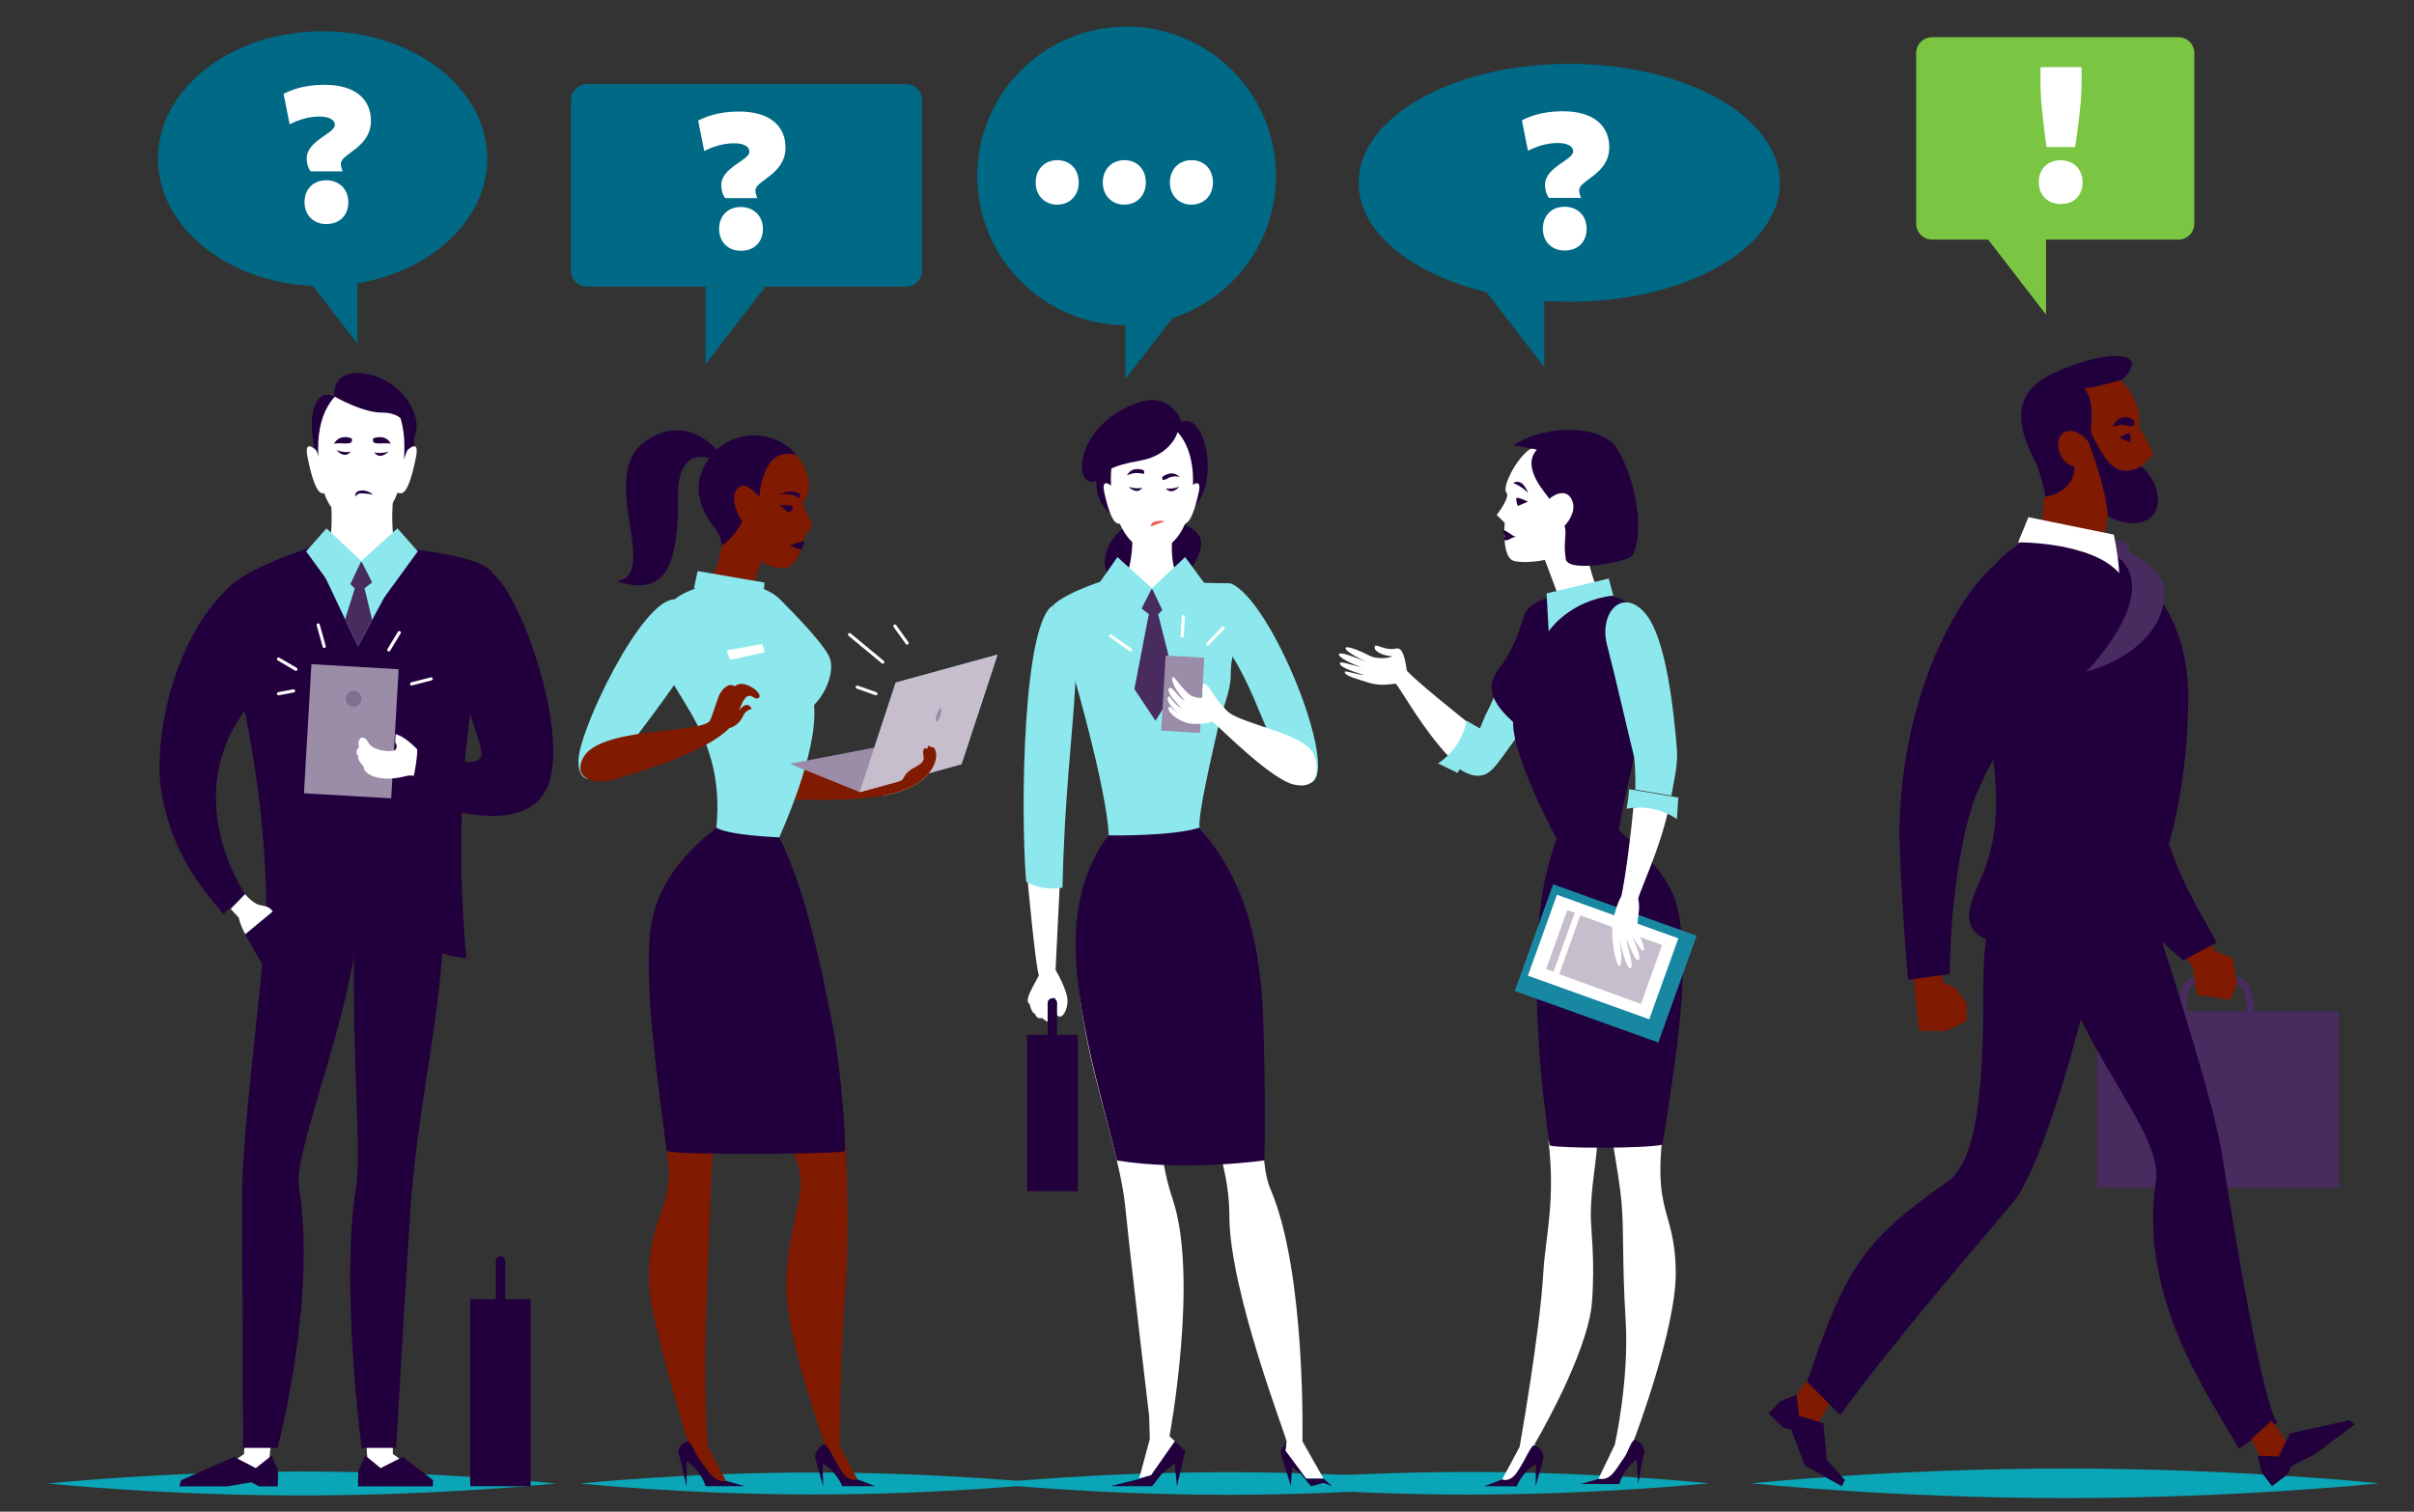 <?xml version="1.0" encoding="UTF-8" standalone="no"?>
<svg
   xmlns:dc="http://purl.org/dc/elements/1.1/"
   xmlns:cc="http://creativecommons.org/ns#"
   xmlns:rdf="http://www.w3.org/1999/02/22-rdf-syntax-ns#"
   xmlns:svg="http://www.w3.org/2000/svg"
   xmlns="http://www.w3.org/2000/svg"
   viewBox="558 477 2582 1617"
   height="1617"
   width="2582"
   xml:space="preserve"
   id="svg2"
   version="1.1"><rect x="558" y="477" width="2582" height="1617" fill="#333333" stroke="none"/><defs
     id="defs6"><linearGradient
       id="linearGradient20"
       spreadMethod="pad"
       gradientTransform="matrix(1360.01,9680,-9680,1360.01,13031.4,3105.6)"
       gradientUnits="userSpaceOnUse"
       y2="0"
       x2="1"
       y1="0"
       x1="0"><stop
         id="stop16"
         offset="0"
         style="stop-opacity:1;stop-color:#00ccd5" /><stop
         id="stop18"
         offset="1"
         style="stop-opacity:1;stop-color:#00a1b3" /></linearGradient></defs><g
     transform="matrix(1.333,0,0,-1.333,0,2666.667)"
     id="g10"><g
       transform="scale(0.1)"
       id="g12"><g
         transform="scale(1.428)"
         id="g24"><path
           id="path26"
           style="fill:#0aa5b6;fill-opacity:1;fill-rule:nonzero;stroke:none"
           d="m 16300,3167.76 c 0,0 -789.3,-83.01 -1762.8,-83.01 -973.6,0 -1762.8,83.01 -1762.8,83.01 0,0 789.2,83.01 1762.8,83.01 973.5,0 1762.8,-83.01 1762.8,-83.01" /></g><g
         transform="scale(1.367)"
         id="g28"><path
           id="path30"
           style="fill:#482b5f;fill-opacity:1;fill-rule:nonzero;stroke:none"
           d="m 16269.7,6039.46 c -0.6,0 -1.1,0.07 -1.7,0.07 -12.1,0.95 -21.1,11.56 -20.1,23.62 0,0.95 7.3,98.51 -21.9,148.9 -15.7,27.21 -41.1,28.45 -135.7,28.89 l -25.5,0.15 c -98.6,0.65 -133.5,-0.52 -149,-27.21 -23.3,-40.37 -15.2,-119.28 -10.1,-146.27 2.2,-11.84 -5.6,-23.32 -17.5,-25.59 -11.9,-2.27 -23.3,5.56 -25.6,17.48 -0.9,4.6 -21,113.5 15.3,176.39 29,50.1 85.2,49.73 187.2,49.08 l 25.4,-0.15 c 96.2,-0.44 144.6,-0.73 173.4,-50.83 36.1,-62.16 28.1,-169.74 27.7,-174.35 -1,-11.48 -10.5,-20.18 -21.9,-20.18" /></g><g
         transform="scale(1.408)"
         id="g32"><path
           id="path34"
           style="fill:#482b5f;fill-opacity:1;fill-rule:nonzero;stroke:none"
           d="M 16300,4898.71 H 14924.3 V 5902.44 H 16300 V 4898.71" /></g><g
         transform="scale(1.161)"
         id="g36"><path
           id="path38"
           style="fill:#801a00;fill-opacity:1;fill-rule:nonzero;stroke:none"
           d="m 15985.1,4463.26 179.6,233.52 135.3,-166.36 -150.1,-253.75 c -111.6,7.67 -138.7,131.4 -164.8,186.59" /></g><g
         transform="scale(1.165)"
         id="g40"><path
           id="path42"
           style="fill:#22003e;fill-opacity:1;fill-rule:nonzero;stroke:none"
           d="m 15967.7,4494.21 -113.8,-47.8 -78.7,-81.54 96.4,-96.47 58.8,-15.37 92.5,-246.5 255,-143.85 22.1,43.17 -123.9,138.1 -24.2,252.51 -169,51.84 -15.2,145.91" /></g><g
         transform="scale(1.358)"
         id="g44"><path
           id="path46"
           style="fill:#801a00;fill-opacity:1;fill-rule:nonzero;stroke:none"
           d="m 16087,6603.3 86.2,-128.28 101.4,-40.35 25.4,-157.29 -39.3,-88.44 -198.8,28.49 -23.4,167.9 -92,115.54 140.5,102.43" /></g><g
         transform="scale(1.305)"
         id="g48"><path
           id="path50"
           style="fill:#482b5f;fill-opacity:1;fill-rule:nonzero;stroke:none"
           d="m 16192.7,9280.25 107.3,-45.57 -19.2,-139.08 -106.1,101.27 18,83.38" /></g><g
         transform="scale(1.348)"
         id="g52"><path
           id="path54"
           style="fill:#22003e;fill-opacity:1;fill-rule:nonzero;stroke:none"
           d="m 15415.4,7325.98 c 189.7,-459.79 685.6,-856.47 685.6,-856.47 l 199,105.01 c -138.5,277.51 -419.8,588.31 -419.8,1610.21 0,693.68 -325.9,816.98 -464.8,737.03 -455.5,-262.18 -132.4,-1274.77 0,-1595.78" /></g><g
         transform="scale(1.378)"
         id="g56"><path
           id="path58"
           style="fill:#22003e;fill-opacity:1;fill-rule:nonzero;stroke:none"
           d="m 15399.3,7129.98 c 313.9,-933.35 534.5,-1662.3 575.8,-1923.66 253.1,-1601.35 324.9,-1567.76 324.9,-1567.76 l -225.6,-154.69 c -159.8,290.96 -587,860.49 -483,1556.79 50.4,337.84 -608.2,891.34 -671.7,1735.73 l 479.6,353.59" /></g><g
         transform="scale(1.334)"
         id="g60"><path
           id="path62"
           style="fill:#22003e;fill-opacity:1;fill-rule:nonzero;stroke:none"
           d="m 15418.9,9092.04 c -53.9,0.26 -141.2,-40.16 -235.4,-125.92 -257.9,-234.79 -101.7,-817.28 -52.2,-1259.21 60.1,-535.72 -102.7,-664.87 -143.8,-856.31 -29.3,-136.65 60.5,-219.11 303.1,-216.18 182,2.1 452.2,30.88 631.6,123.68 174.7,90.32 377.8,660.76 377.8,1376.02 0,558.02 -389.1,953.98 -881.1,957.92" /></g><g
         transform="scale(1.317)"
         id="g64"><path
           id="path66"
           style="fill:#801a00;fill-opacity:1;fill-rule:nonzero;stroke:none"
           d="m 15777.4,9612.23 c -89.6,14.35 -92.7,157.71 -50.7,204.97 41.8,47.27 74.8,120.06 126.9,34.7 -2.9,91.27 -31.7,228.2 -33.4,284 42,-5.7 242.4,9.1 281.3,17.3 48.4,-45.6 115.6,-144.4 110.1,-244.6 -2.9,-53.06 -3.4,-27.12 49.5,-123.43 22,-39.96 38.9,-78.55 38.9,-78.55 l -79.6,-76.97 c 0,0 58.8,-208.39 20.6,-251.56 -38.3,-43.31 -166.3,-70.58 -224.7,-53.18 1.6,-55.69 -46.9,-245.64 -46.9,-245.64 0,0 -249.4,59.23 -356.4,158.76 0.9,54.8 21.2,133.13 17.3,203.57 101.6,15.92 150.1,70.43 147.1,170.63" /></g><g
         transform="scale(1.311)"
         id="g68"><path
           id="path70"
           style="fill:#22003e;fill-opacity:1;fill-rule:nonzero;stroke:none"
           d="m 15757.6,10243.4 c 230.8,107.5 389.3,118.2 445.4,99.5 97,-32.3 -20,-135.7 -20,-135.7 0.5,-0.4 1.2,-1.1 1.5,-1.6 -39.1,-8.3 -193.5,-57.2 -235.8,-51.3 73.9,-82.8 35.6,-255.44 38.4,-347.23 -52.2,85.91 -137.3,108.23 -179.4,60.72 -42.1,-47.5 -8.2,-179.27 81.8,-193.63 3.2,-100.83 -76.5,-167.9 -178.7,-183.91 -2.5,43.78 -39.2,170.84 -60.1,210.42 -135.1,256.56 -123.7,435.13 106.9,542.73" /></g><g
         transform="scale(1.3)"
         id="g72"><path
           id="path74"
           style="fill:#ffffff;fill-opacity:1;fill-rule:nonzero;stroke:none"
           d="m 15739.8,9443.49 -63.3,-155.32 c 0,0 452.9,4.2 623.5,-189.72 -2.8,95.52 -33,237.28 -33,237.28 l -527.2,107.76" /></g><g
         transform="scale(1.308)"
         id="g76"><path
           id="path78"
           style="fill:#22003e;fill-opacity:1;fill-rule:nonzero;stroke:none"
           d="m 16292.7,9974.43 c -6.5,19.07 -59.4,35.27 -91.9,14.56 -32.7,-21.09 -37.9,-47.2 -37.9,-47.2 82.9,17.43 40.5,12.46 99,3.4 32.1,-4.96 38.1,7.55 30.8,29.24" /></g><g
         transform="scale(1.306)"
         id="g80"><path
           id="path82"
           style="fill:#22003e;fill-opacity:1;fill-rule:nonzero;stroke:none"
           d="m 16226.1,9886.88 c 0,0 44.2,28.73 64.1,30.1 9.8,-34.06 1.1,-39.72 1.7,-56.34 -31,14.91 -65.8,26.24 -65.8,26.24" /></g><g
         transform="scale(1.323)"
         id="g84"><path
           id="path86"
           style="fill:#482b5f;fill-opacity:1;fill-rule:nonzero;stroke:none"
           d="m 16070.4,9067.59 c 0,0 229.6,-103.97 223,-249.49 -16.3,-365.64 -476,-475.94 -476,-475.94 0,0 431.7,436.87 218.1,671.89 6.8,14.27 34.9,53.54 34.9,53.54" /></g><g
         transform="scale(1.32)"
         id="g88"><path
           id="path90"
           style="fill:#22003e;fill-opacity:1;fill-rule:nonzero;stroke:none"
           d="m 15859.7,9863.74 c 0,0 91.7,-221.23 170.9,-264.12 79.3,-42.96 157.7,10.97 157.7,10.97 0,0 111.7,-93.08 98.4,-226.78 -13.2,-134.12 -175.1,-148.49 -302.1,-77.36 -10.6,171.03 -110.9,431.02 -110.9,431.02 l -14,126.27" /></g><g
         transform="scale(1.291)"
         id="g92"><path
           id="path94"
           style="fill:#22003e;fill-opacity:1;fill-rule:nonzero;stroke:none"
           d="m 16300,7171.29 c 0,0 -7.4,-293.07 -21.1,-354.27 -64.9,-289.27 -269.5,-1149.26 -489.3,-1518.25 -43.1,-72.36 -667.6,-768.11 -1110,-1369.97 l -205.5,206.45 c 238.2,696.38 336.5,870.06 874,1244.01 202.8,141.23 221.2,688.78 221.2,1229.52 0,321.65 70.9,579.47 70.9,579.47 l 659.8,-16.96" /></g><g
         transform="scale(1.383)"
         id="g96"><path
           id="path98"
           style="fill:#801a00;fill-opacity:1;fill-rule:nonzero;stroke:none"
           d="m 16164.7,3372.31 -76.1,155.62 117.8,106.23 93.6,-128.86 c -20.1,-91.48 -86.6,-117.81 -135.3,-132.99" /></g><g
         transform="scale(1.416)"
         id="g100"><path
           id="path102"
           style="fill:#22003e;fill-opacity:1;fill-rule:nonzero;stroke:none"
           d="m 15748.4,3351.31 25.4,-98.47 57.2,-73.75 89.9,67.04 19.6,45.98 132.9,67.54 226.6,168.76 -32.6,23.16 -335.8,-73.96 -62.6,-131.53 -120.6,5.23" /></g><g
         transform="scale(1.225)"
         id="g104"><path
           id="path106"
           style="fill:#801a00;fill-opacity:1;fill-rule:nonzero;stroke:none"
           d="m 15935.9,7147.76 51.7,-491.05 h 172.3 l 140.1,63.37 -2.3,122.01 -77.3,100.37 -75.6,30.87 -17.3,151.08 -191.6,23.35" /></g><g
         transform="scale(1.286)"
         id="g108"><path
           id="path110"
           style="fill:#22003e;fill-opacity:1;fill-rule:nonzero;stroke:none"
           d="m 15802.9,9309.73 c -215.9,-66.39 -669.1,-730.11 -695.5,-1670.84 -7.6,-273.42 53.3,-979.05 53.3,-979.05 l 260.6,34.99 c 0,419.85 72.8,897.4 166,1121.44 177.8,427.61 468.6,738.36 563,886.56 149.7,235.19 3.1,714.75 -347.4,606.9" /></g><g
         transform="scale(1.337)"
         id="g112"><path
           id="path114"
           style="fill:#7ac643;fill-opacity:1;fill-rule:nonzero;stroke:none"
           d="m 16300,10943.1 c 0,-52.2 -42.7,-94.9 -94.9,-94.9 h -1479.3 c -52.2,0 -94.9,42.7 -94.9,94.9 V 11968 c 0,52.2 42.7,94.9 94.9,94.9 h 1479.3 c 52.2,0 94.9,-42.7 94.9,-94.9 v -1024.9" /></g><g
         transform="scale(1.264)"
         id="g116"><path
           id="path118"
           style="fill:#7ac643;fill-opacity:1;fill-rule:nonzero;stroke:none"
           d="m 15919.5,11491.8 380.5,-493.4 v 493.4 h -380.5" /></g><g
         transform="scale(1.282)"
         id="g120"><path
           id="path122"
           style="fill:#ffffff;fill-opacity:1;fill-rule:nonzero;stroke:none"
           d="m 16036.5,12283 v 109.9 h 257.4 V 12289 c 0,-128 -33.1,-352.4 -40.6,-396 h -179.2 c -4.6,42.1 -37.6,263.5 -37.6,390 z m 126.4,-472.9 c 81.3,0 137.1,-57.2 137.1,-137 0,-79.8 -49.7,-137 -137.1,-137 -78.3,0 -137,52.7 -137,137 0,84.3 58.7,137 137,137" /></g><path
         id="path124"
         style="fill:#006985;fill-opacity:1;fill-rule:nonzero;stroke:none"
         d="m 6573.17,14291.3 481.21,-623.9 v 623.9 z" /><path
         id="path126"
         style="fill:#006985;fill-opacity:1;fill-rule:nonzero;stroke:none"
         d="m 11584.9,14253.9 c 0,-69.8 -57.1,-126.9 -126.9,-126.9 H 8894.32 c -69.79,0 -126.9,57.1 -126.9,126.9 v 1370.5 c 0,69.8 57.11,126.9 126.9,126.9 H 11458 c 69.8,0 126.9,-57.1 126.9,-126.9 v -1370.5" /><path
         id="path128"
         style="fill:#006985;fill-opacity:1;fill-rule:nonzero;stroke:none"
         d="m 10328,14127 -481.28,-623.9 v 623.9 z" /><path
         id="path130"
         style="fill:#ffffff;fill-opacity:1;fill-rule:nonzero;stroke:none"
         d="m 10129.9,14765.4 c 106.2,0 177.6,-73.3 177.6,-175.6 0,-102.4 -65.6,-175.7 -177.6,-175.7 -98.4,0 -173.71,67.6 -173.71,175.7 0,108 73.31,175.6 173.71,175.6 z m -156.35,175.7 c 0,142.8 225.85,198.8 225.85,268.3 0,40.5 -44.4,67.5 -123.5,67.5 -96.54,0 -179.55,-32.8 -239.4,-61.7 l -48.24,243.2 c 46.31,25 154.42,73.3 326.24,73.3 258.6,0 374.4,-123.5 374.4,-289.5 0,-216.2 -241.2,-262.5 -241.2,-343.6 0,-25.1 5.7,-38.6 15.4,-61.8 h -258.7 c -23.13,32.8 -30.85,71.5 -30.85,104.3" /><path
         id="path132"
         style="fill:#006985;fill-opacity:1;fill-rule:nonzero;stroke:none"
         d="m 14424.3,15014.7 c 0,-661.8 -536.6,-1198.3 -1198.4,-1198.3 -661.8,0 -1198.3,536.5 -1198.3,1198.3 0,661.9 536.5,1198.4 1198.3,1198.4 661.8,0 1198.4,-536.5 1198.4,-1198.4" /><path
         id="path134"
         style="fill:#006985;fill-opacity:1;fill-rule:nonzero;stroke:none"
         d="m 13697.9,14009.1 -481.2,-623.9 v 623.9 z" /><path
         id="path136"
         style="fill:#ffffff;fill-opacity:1;fill-rule:nonzero;stroke:none"
         d="m 12496.1,14962 c 0,104.2 71.4,179.5 173.7,179.5 102.3,0 171.8,-73.3 171.8,-179.5 0,-102.3 -69.5,-177.6 -173.7,-177.6 -100.4,0 -171.8,75.3 -171.8,177.6" /><path
         id="path138"
         style="fill:#ffffff;fill-opacity:1;fill-rule:nonzero;stroke:none"
         d="m 13034.6,14962 c 0,104.2 71.4,179.5 173.7,179.5 102.3,0 171.8,-73.3 171.8,-179.5 0,-102.3 -69.5,-177.6 -173.7,-177.6 -100.4,0 -171.8,75.3 -171.8,177.6" /><path
         id="path140"
         style="fill:#ffffff;fill-opacity:1;fill-rule:nonzero;stroke:none"
         d="m 13573.1,14962 c 0,104.2 71.4,179.5 173.7,179.5 102.3,0 171.8,-73.3 171.8,-179.5 0,-102.3 -69.5,-177.6 -173.7,-177.6 -100.4,0 -171.8,75.3 -171.8,177.6" /><path
         id="path142"
         style="fill:#006985;fill-opacity:1;fill-rule:nonzero;stroke:none"
         d="m 8095.59,15153.1 c 0,-564.9 -591.4,-1022.9 -1320.96,-1022.9 -729.58,0 -1321,458 -1321,1022.9 0,565 591.42,1023 1321,1023 729.56,0 1320.96,-458 1320.96,-1023" /><path
         id="path144"
         style="fill:#ffffff;fill-opacity:1;fill-rule:nonzero;stroke:none"
         d="m 6803.44,14979.9 c 106.16,0 177.59,-73.3 177.59,-175.6 0,-102.3 -65.64,-175.7 -177.59,-175.7 -98.44,0 -173.72,67.6 -173.72,175.7 0,108.1 73.35,175.6 173.72,175.6 z m -156.35,175.7 c 0,142.8 225.84,198.8 225.84,268.3 0,40.5 -44.39,67.6 -123.54,67.6 -96.51,0 -179.51,-32.9 -239.34,-61.8 l -48.26,243.2 c 46.33,25.1 154.42,73.3 326.21,73.3 258.65,0 374.46,-123.5 374.46,-289.5 0,-216.2 -241.28,-262.5 -241.28,-343.6 0,-25.1 5.79,-38.6 15.45,-61.7 h -258.65 c -23.17,32.8 -30.89,71.4 -30.89,104.2" /><path
         id="path146"
         style="fill:#0aa5b6;fill-opacity:1;fill-rule:nonzero;stroke:none"
         d="m 12585.3,4522.1 c 0,0 -838,-88.2 -1871.7,-88.2 -1033.81,0 -1871.8,88.2 -1871.8,88.2 0,0 837.99,88.1 1871.8,88.1 1033.7,0 1871.7,-88.1 1871.7,-88.1" /><path
         id="path148"
         style="fill:#801a00;fill-opacity:1;fill-rule:nonzero;stroke:none"
         d="m 9716.27,4757.7 c 72.28,-91.7 137.36,-248.4 295.13,-214.5 l -148.8,278.7 c 0,0 -30.3,486.9 -12.05,1015.4 21.17,614.2 37.03,956.2 45.41,1198.9 7.71,217.2 113.94,832.8 119.54,862.9 -116.28,0.3 -417.3,-68.6 -561.91,-33.8 18.01,-68 48.79,-475.8 84.11,-684.3 78.86,-466.4 -171.84,-507.3 -141.49,-1086 13.75,-262.8 302.27,-1221.2 307.58,-1233.8 -23.71,-51.9 -20.88,-61.2 12.48,-103.5" /><path
         id="path150"
         style="fill:#f58d88;fill-opacity:1;fill-rule:nonzero;stroke:none"
         d="m 10368.4,11609.4 c -167.3,69.2 -280.9,-201 -273.5,-410.4 7.4,-209.6 181,-727.5 216.6,-895.4 61,-288 221.9,-379.5 313,-168.8 91.1,210.8 -1.8,1369.2 -256.1,1474.6" /><path
         id="path152"
         style="fill:#801a00;fill-opacity:1;fill-rule:nonzero;stroke:none"
         d="m 10562.3,10011.4 c 72.4,-0.7 428.2,-18 710.1,31.4 138.7,24.2 253,71.2 319.9,131.1 164.8,147.3 95.6,284.8 64.4,253.6 -6.3,18 -29.7,22.2 -29.7,-11.6 -32.7,22.2 -38.7,-18.6 -30.6,-59.2 12.7,-63.5 -70.8,-79.6 -113.4,-115.1 -42.6,-35.3 -35.6,-46.3 -58.7,-74.5 -111.8,-61.2 -822.3,184.3 -1001.3,61.1 -179.2,-123.1 70.3,-216.1 139.3,-216.8" /><path
         id="path154"
         style="fill:#9eecef;fill-opacity:1;fill-rule:nonzero;stroke:none"
         d="m 11900.9,10294.5 -816.7,-224.3 289.1,878.8 816.7,224.3 -289.1,-878.8" /><path
         id="path156"
         style="fill:#ffffff;fill-opacity:1;fill-rule:nonzero;stroke:none"
         d="m 11272.4,10042.8 c 138.7,24.2 253,71.2 319.9,131.1 164.8,147.3 95.6,284.8 64.4,253.6 -6.3,18 -29.7,22.2 -29.7,-11.6 -32.7,22.2 -38.7,-18.6 -30.6,-59.2 12.7,-63.5 -70.8,-79.6 -113.4,-115.1 -42.6,-35.3 -35.6,-46.3 -58.7,-74.5" /><path
         id="path158"
         style="fill:#801a00;fill-opacity:1;fill-rule:nonzero;stroke:none"
         d="m 10850.5,4715 c 70.7,-89.4 109,-231.7 215.4,-159.7 l -142.3,265.5 c 0,0 6,819.8 43.6,1227.8 24.9,270.2 28.6,790.9 -5,1311.2 -134.7,134.7 -352.6,134.7 -526.5,134.7 86.4,-305.8 176.2,-361.6 176.2,-585.2 0,-120.3 -139.8,-541.1 -114.1,-887.1 31.4,-424.3 305.4,-1181.8 305.4,-1181.8 0,0 -5.7,-3 -13.6,-7.9 36.4,-2.8 19.6,-65.2 60.9,-117.5" /><path
         id="path160"
         style="fill:#ffffff;fill-opacity:1;fill-rule:nonzero;stroke:none"
         d="m 11071.7,4553.6 -1.2,0.2 c 0.3,-0.1 0.6,-0.1 0.9,-0.2 0,0 0.2,0 0.3,0" /><path
         id="path162"
         style="fill:#22003e;fill-opacity:1;fill-rule:nonzero;stroke:none"
         d="m 11071.1,4553.3 c 0.1,0.1 0.2,0.2 0.3,0.3 -0.3,0.1 -0.6,0.1 -0.9,0.2 l -1.6,0.3 -3,1.2 c -4.4,-0.7 -8.6,-1.6 -12.7,-2.8 -21.5,-3.5 -65.5,-3.1 -107.7,57.5 -83.8,120.2 -120.9,247.7 -155.9,222.5 -3.7,-2.4 -8.2,-5.4 -12.8,-8.6 v 0 c -0.3,-0.1 -0.5,-0.4 -0.9,-0.5 -0.5,-0.5 -0.9,-0.7 -1.5,-1.1 0,0 0,-0.1 0.1,-0.1 -24.9,-19.1 -54.3,-61.7 -46.9,-95.6 h -0.1 l 0.3,-0.5 c 0.3,-1.7 0.6,-3.2 1.2,-4.8 l 61.4,-221 -2.7,179.3 c 102.7,-49.8 157.4,-179.3 157.4,-179.3 h 263.5 l -137.5,53" /><path
         id="path164"
         style="fill:#22003e;fill-opacity:1;fill-rule:nonzero;stroke:none"
         d="m 10967.2,7188.7 c 0,305.8 -63.3,822.6 -92.8,974.6 -149.1,766.7 -262.5,1191.3 -435.3,1543.6 -219.5,11.2 -373.1,78.5 -451.54,123.3 -88.15,-84 -485,-342.3 -570.14,-793.7 -81.64,-432.8 48.24,-1296 117.81,-1848.2 147.04,-33.3 1348.77,-23.9 1431.97,0.4" /><path
         id="path166"
         style="fill:#22003e;fill-opacity:1;fill-rule:nonzero;stroke:none"
         d="m 9938.24,12813.9 c 0,0 -233.67,302.2 -568.1,75.8 -403.77,-273.3 124.31,-1078.6 -236.59,-1126.3 441.06,-149.1 492.86,208.9 492.86,690.8 0,405.3 266.13,290.9 266.13,290.9 l 45.7,68.8" /><path
         id="path168"
         style="fill:#22003e;fill-opacity:1;fill-rule:nonzero;stroke:none"
         d="m 10160,12223.2 c -18.2,22.4 -79.7,179.2 -72.7,232.2 15.6,116.3 147.1,-4.9 192.3,-53.1 2.2,19.5 16.9,199.4 99.2,312.5 53.3,73.3 155.5,64 203.3,52.7 -7.5,7.5 -49.6,54.9 -57.5,61.6 -229.6,188.9 -597.02,117.6 -711.77,-200.2 -49.82,-137.6 -8.18,-297.4 106.62,-437.3 33.85,-41.1 51.53,-89.7 57.89,-140.6 89.76,20.3 152.76,108.6 182.66,172.2" /><path
         id="path170"
         style="fill:#801a00;fill-opacity:1;fill-rule:nonzero;stroke:none"
         d="m 10185.3,11596.6 108.1,326.3 c 0,0 89.6,-66.9 197.6,-53.3 107.7,13.6 153.3,262.5 153.3,262.5 0,0 48.2,43.2 53.3,67.6 11.2,53.9 -97.8,174.9 -61,211.6 70.6,70.6 44.5,254.6 -60.3,362.4 -50,20.4 -153.6,19.1 -206.9,-54.2 -82.3,-113 -87.6,-260.8 -89.8,-280.3 -45.2,48.2 -141.7,148.6 -192.3,42.7 -39.3,-83 35.9,-215.5 54.1,-237.8 -29.9,-63.7 -104.2,-162.7 -164.06,-193.1 -10.5,-119.7 -87.18,-318.6 -154.33,-389.8 187.89,-102.4 369.69,-74.7 362.29,-64.6" /><path
         id="path172"
         style="fill:#22003e;fill-opacity:1;fill-rule:nonzero;stroke:none"
         d="m 10611.9,12452.6 c 0,0 -56.6,61.8 -170.7,6 159.1,17.9 149.5,-60.8 170.7,-6" /><path
         id="path174"
         style="fill:#22003e;fill-opacity:1;fill-rule:nonzero;stroke:none"
         d="m 10439.9,12372.8 c 0,0 87,-0.8 101.5,-5.9 14.5,-5.2 -4.2,-43.6 -20,-50.6 -15.7,-7.1 -60.9,49.2 -81.5,56.5" /><path
         id="path176"
         style="fill:#22003e;fill-opacity:1;fill-rule:nonzero;stroke:none"
         d="m 10628.7,12046.6 c 0,0 26.2,40.8 -1.5,34.5 -31.8,-7.1 -103,-30.3 -103,-30.3 0,0 48.4,-27.9 78,-30.3 29.6,-2.6 26.5,26.1 26.5,26.1" /><path
         id="path178"
         style="fill:#8ce8ec;fill-opacity:1;fill-rule:nonzero;stroke:none"
         d="m 10717.8,10769.7 c 118.6,118.6 162.7,294.6 123.7,383.7 -21.5,49.4 -104.9,171.8 -396.7,463.7 -156.4,156.4 -504.98,156.2 -710.78,75 -194.41,-76.7 -268.36,-199 -268.36,-391.1 0,-414.4 550.44,-672.9 468.66,-1516.9 -1.43,-1.4 1.58,1.5 0,0 78.38,-44.8 285.28,-66 504.78,-77.2 -1.2,3.5 316.3,677.8 278.7,1062.8" /><path
         id="path180"
         style="fill:#9b8ca8;fill-opacity:1;fill-rule:nonzero;stroke:none"
         d="m 11084.2,10070.2 -561.1,227.2 845,161.8 532.8,-164.7 -816.7,-224.3" /><path
         id="path182"
         style="fill:#c6bdcd;fill-opacity:1;fill-rule:nonzero;stroke:none"
         d="m 11900.9,10294.5 -816.7,-224.3 289.1,878.8 816.7,224.3 -289.1,-878.8" /><path
         id="path184"
         style="fill:#801a00;fill-opacity:1;fill-rule:nonzero;stroke:none"
         d="m 11272.4,10042.8 c 138.7,24.2 253,71.2 319.9,131.1 164.8,147.3 95.6,284.8 64.4,253.6 -6.3,18 -29.7,22.2 -29.7,-11.6 -32.7,22.2 -38.7,-18.6 -30.6,-59.2 12.7,-63.5 -70.8,-79.6 -113.4,-115.1 -42.6,-35.3 -35.6,-46.3 -58.7,-74.5 -111.8,-61.2 -433.8,-173.7 -151.9,-124.3" /><path
         id="path186"
         style="fill:#8ce8ec;fill-opacity:1;fill-rule:nonzero;stroke:none"
         d="m 9753.98,11705.1 30,138.8 536.52,-92.2 -24.1,-273.1 c 0,0 -173.1,183.6 -542.42,226.5" /><path
         id="path188"
         style="fill:#22003e;fill-opacity:1;fill-rule:nonzero;stroke:none"
         d="m 10011.4,4543.2 c -98.29,-18 -141.83,81.3 -214.1,173.1 -33.24,42.3 -63.04,138.2 -93.51,144.9 l 0.19,-0.7 c 0,0 -21.07,-7.4 -42.57,-23.6 -19.73,-14.8 -43.58,-64.3 -24.46,-92.2 l 58.01,-244.4 1.84,201.3 c 126.74,-93.9 150.23,-201.3 150.23,-201.3 H 10162 l -150.6,42.9" /><path
         id="path190"
         style="fill:#ffffff;fill-opacity:1;fill-rule:nonzero;stroke:none"
         d="m 10016.1,11207.5 286.7,51.6 18.6,-67.4 -276.2,-59.8 -29.1,75.6" /><path
         id="path192"
         style="fill:#8ce8ec;fill-opacity:1;fill-rule:nonzero;stroke:none"
         d="m 9598.91,11617.1 c 208.28,0 258.82,-232.3 155.07,-435 -103.75,-202.8 -428,-619.5 -542.71,-772.2 -196.66,-261.8 -383.93,-323.7 -383.93,-87.2 0,236.5 504.69,1294.4 771.57,1294.4" /><path
         id="path194"
         style="fill:#801a00;fill-opacity:1;fill-rule:nonzero;stroke:none"
         d="m 10083.2,10919.2 c -46,29.6 -95.15,-10.6 -125.82,-68.8 -9.49,-17.8 -51.19,-156.2 -75.11,-208.2 -76.63,-104.9 -903.03,-44.5 -1021.06,-304.7 -91.83,-202.5 181.56,-193.7 248.91,-168.3 91.83,34.7 714.22,195.1 928.48,415.1 39.9,8 86.9,44.5 108.1,93.8 31.7,74 95.1,42.3 57.1,80.4 -37.8,37.7 -85.8,-30.9 -86.5,-32 73.9,213.2 117.3,60.8 158.3,101.7 36.8,36.8 -126.8,156.6 -192.4,91" /><path
         id="path196"
         style="fill:#ffffff;fill-opacity:1;fill-rule:nonzero;stroke:none"
         d="m 11464.6,11253.3 c -4,0 -7.9,1.9 -10.3,5.3 l -97.9,136.7 c -4.1,5.7 -2.8,13.6 2.9,17.7 5.7,4.1 13.7,2.8 17.7,-2.9 l 97.9,-136.7 c 4.1,-5.7 2.8,-13.6 -2.9,-17.7 -2.3,-1.6 -4.9,-2.4 -7.4,-2.4" /><path
         id="path198"
         style="fill:#ffffff;fill-opacity:1;fill-rule:nonzero;stroke:none"
         d="m 11269.4,11100.7 c -2.8,0 -5.7,1 -8,3 l -266.6,220.9 c -5.4,4.5 -6.1,12.5 -1.6,17.8 4.4,5.5 12.4,6.2 17.8,1.7 l 266.6,-220.9 c 5.3,-4.5 6.1,-12.5 1.6,-17.9 -2.5,-3 -6.1,-4.6 -9.8,-4.6" /><path
         id="path200"
         style="fill:#ffffff;fill-opacity:1;fill-rule:nonzero;stroke:none"
         d="m 11214.5,10846.9 c -1.5,0 -2.9,0.3 -4.3,0.8 l -150,53.1 c -6.6,2.4 -10,9.6 -7.7,16.2 2.3,6.6 9.6,10.1 16.2,7.7 l 150,-53.1 c 6.6,-2.3 10.1,-9.6 7.7,-16.2 -1.8,-5.2 -6.7,-8.5 -11.9,-8.5" /><path
         id="path202"
         style="fill:#9b8ca8;fill-opacity:1;fill-rule:nonzero;stroke:none"
         d="m 11731.8,10685.7 c -9.1,-30 -22.9,-52.3 -30.9,-49.9 -8,2.4 -7.1,28.7 2.1,58.6 9.1,30 23,52.4 30.9,50 8,-2.5 7.1,-28.8 -2.1,-58.7" /><g
         transform="scale(1.098)"
         id="g204"><path
           id="path206"
           style="fill:#0aa5b6;fill-opacity:1;fill-rule:nonzero;stroke:none"
           d="m 16300,4120.05 c 0,0 -785.9,-82.72 -1755.4,-82.72 -969.4,0 -1755.3,82.72 -1755.3,82.72 0,0 785.9,82.64 1755.3,82.64 969.5,0 1755.4,-82.64 1755.4,-82.64" /></g><g
         transform="scale(1.045)"
         id="g208"><path
           id="path210"
           style="fill:#ffffff;fill-opacity:1;fill-rule:nonzero;stroke:none"
           d="m 16001.1,11065.3 -133,354.4 c 0,0 -136.3,-30.3 -235.5,-8.6 -99.2,21.7 -73,293.6 -73,293.6 l -61.6,59.9 c 0,0 108.3,138.8 74.2,172.9 -31.9,31.9 54.4,226.9 164.4,320.3 73.4,60.7 310.8,94.3 405.7,-390.6 16.6,-84.7 153.6,-4.1 33.4,-324 29.8,-163.2 69.5,-320.2 124.3,-393 -186.9,-81.5 -307,-94 -298.9,-84.9" /></g><g
         transform="scale(1.082)"
         id="g212"><path
           id="path214"
           style="fill:#ffffff;fill-opacity:1;fill-rule:nonzero;stroke:none"
           d="m 15979.9,4408.01 c -61.3,-83.43 -113,-225.82 -258.1,-194.96 l 121.9,253.36 c 0,0 107.8,477.53 80.6,922.91 -27.2,445.47 -11.2,657.53 -30.6,878.18 -17.3,197.56 -115.6,730.71 -122.1,758.07 105.7,0.18 345.3,22.91 475,54.42 -168,-930.21 44.2,-807.68 49.3,-1333.72 4.1,-419.78 -305.4,-1232.82 -309.6,-1244.28 24,-47.13 21.9,-55.54 -6.4,-93.98" /></g><g
         transform="scale(1.043)"
         id="g216"><path
           id="path218"
           style="fill:#ffffff;fill-opacity:1;fill-rule:nonzero;stroke:none"
           d="m 15773.2,4517.89 c -66.7,-84.48 -102.8,-218.63 -203.1,-150.74 l 134.1,250.36 c 0,0 156.5,880.55 182.7,1346.09 14.7,259.57 95.1,547.62 39,1008.46 82.9,-24.36 242.1,-20.33 374.1,-20.33 0,-107.49 -48.4,-338.59 -48.4,-549.44 0,-113.54 33.8,-341.94 9.6,-668.35 -29.7,-400.33 -443.3,-1097.82 -443.3,-1097.82 0,0 5.3,-2.88 12.7,-7.48 -34.1,-2.59 -18.4,-61.56 -57.4,-110.75" /></g><g
         transform="scale(1.018)"
         id="g220"><path
           id="path222"
           style="fill:#ffffff;fill-opacity:1;fill-rule:nonzero;stroke:none"
           d="m 16298.8,4569.59 1.2,0.3 c -0.3,-0.2 -0.6,-0.3 -0.9,-0.3 -0.1,0 -0.2,0 -0.3,0" /></g><g
         transform="scale(1.017)"
         id="g224"><path
           id="path226"
           style="fill:#22003e;fill-opacity:1;fill-rule:nonzero;stroke:none"
           d="m 15960.5,4476.18 c -0.1,0.1 -0.2,0.1 -0.3,0.2 0.3,0.1 0.6,0.1 0.8,0.3 l 1.6,0.29 2.9,1.08 c 4.3,-0.69 8.3,-1.57 12.2,-2.65 20.9,-3.54 63.3,-2.95 104.2,55.55 81,116.22 116.9,239.61 150.7,215.23 3.8,-2.36 8,-5.11 12.5,-8.26 v 0 c 0.3,-0.19 0.6,-0.39 0.8,-0.59 0.6,-0.39 1,-0.59 1.6,-0.98 -0.1,-0.1 -0.1,-0.1 -0.2,-0.1 24.1,-18.48 52.7,-59.68 45.4,-92.42 h 0.1 l -0.2,-0.59 c -0.4,-1.58 -0.8,-3.05 -1.3,-4.63 l -59.2,-213.75 2.4,173.54 c -99.3,-48.28 -152.3,-173.54 -152.3,-173.54 h -254.8 l 133.1,51.32" /></g><g
         transform="scale(1.088)"
         id="g228"><path
           id="path230"
           style="fill:#22003e;fill-opacity:1;fill-rule:nonzero;stroke:none"
           d="m 15275,6649.64 c -11.8,105.1 -50.8,388.01 -62.2,527.68 -81,983.9 -4.8,1405 117.1,1739.13 198.5,10.02 379.2,24.28 450.1,64.83 79.8,-76.04 380.6,-305.36 441.3,-588.64 78.7,-367.5 32.9,-830.53 -112.7,-1737.21 -133,-30.15 -758.3,-27.86 -833.6,-5.79" /></g><g
         transform="scale(1.066)"
         id="g232"><path
           id="path234"
           style="fill:#22003e;fill-opacity:1;fill-rule:nonzero;stroke:none"
           d="m 15703.3,11451.7 c 19.3,19.2 87.9,100.8 60.8,181 -34.5,102.3 -129.4,62 -176.1,21 0,18.2 -221.2,229.8 -93.9,369.3 7.4,6.4 -179.8,30.1 -171.8,35.6 231.2,157 661.8,159.7 777.4,-27.8 155.4,-251.9 200.3,-656.7 114.1,-803.9 -25.3,-43.1 -466.4,-130.7 -500.1,-31.7 -22.9,132.5 10.1,195 -10.4,256.5" /></g><g
         transform="scale(1.037)"
         id="g236"><path
           id="path238"
           style="fill:#8ce8ec;fill-opacity:1;fill-rule:nonzero;stroke:none"
           d="m 15534.1,10313 c 76.8,140.8 200.1,492.2 360.2,755.1 132.9,218.3 405.7,133.3 384.3,-64.8 -18,-165.7 -315.2,-621.7 -505.3,-867.3 -56.7,-73.2 -104.4,-146.98 -157.8,-213.35 -64.2,-79.67 -156,-157.52 -373.2,33.66 l 154.1,105.19 c 84.6,88.7 114.1,208.3 137.7,251.5" /></g><g
         transform="scale(1.042)"
         id="g240"><path
           id="path242"
           style="fill:#00ccd5;fill-opacity:1;fill-rule:nonzero;stroke:none"
           d="m 15932.9,9750.55 40.3,-11.56 268.9,-77.37 57.9,-16.67 -38.3,-163.49 c 0,0 -21.1,21.3 -60.4,46.25 -53.3,33.76 -140.4,74.03 -253.8,77.04 -18.7,0.46 -37.7,0.25 -57.7,-1.43 33.5,98.14 43.1,147.23 43.1,147.23" /></g><g
         transform="scale(1.071)"
         id="g244"><path
           id="path246"
           style="fill:#22003e;fill-opacity:1;fill-rule:nonzero;stroke:none"
           d="m 15245,9927.86 c -122.2,108.94 -198.2,223.44 -143.5,336.34 53.8,111 127.9,136.3 222.5,453 56.1,187.3 444.6,186.2 649.2,154.2 199.2,-31 258.6,-194.5 280.2,-370.9 46.6,-380.8 -164.3,-1009.47 -218,-1393.43 -89.2,-75.17 -467.6,-55 -466.7,-51.73 -168.1,318.68 -331.1,703.04 -323.7,872.52" /></g><g
         transform="scale(1.083)"
         id="g248"><path
           id="path250"
           style="fill:#8ce8ec;fill-opacity:1;fill-rule:nonzero;stroke:none"
           d="m 15967.7,9578.25 c -37.7,149.65 -122.1,524.45 -196.2,812.05 -61.8,239.5 117.5,431.1 285.6,229.6 154.4,-185.1 208.3,-721.36 232.2,-998.33 10.7,-123.85 -27,-256.73 -40.2,-349.59 l -267.8,45.38 c 1.5,118.02 -2.1,214.86 -13.6,260.89" /></g><g
         transform="scale(1.092)"
         id="g252"><path
           id="path254"
           style="fill:#1887a2;fill-opacity:1;fill-rule:nonzero;stroke:none"
           d="m 16018.5,7381.71 281.5,784.09 -1054.4,378.63 -281.6,-783.91 1054.5,-378.81" /></g><g
         transform="scale(1.083)"
         id="g256"><path
           id="path258"
           style="fill:#ffffff;fill-opacity:1;fill-rule:nonzero;stroke:none"
           d="m 16084.6,7615.26 215.4,599.51 -899.2,323.08 -215.4,-599.52 899.2,-323.07" /></g><g
         transform="scale(1.075)"
         id="g260"><path
           id="path262"
           style="fill:#c6bdcd;fill-opacity:1;fill-rule:nonzero;stroke:none"
           d="m 16142.3,7786.8 157.7,439.33 -610.3,221.58 -157.7,-439.15 610.3,-221.76" /></g><g
         transform="scale(1.032)"
         id="g264"><path
           id="path266"
           style="fill:#c6bdcd;fill-opacity:1;fill-rule:nonzero;stroke:none"
           d="m 16135.5,8361.89 164.5,457.69 -58.1,20.06 -164.4,-457.5 58,-20.25" /></g><g
         transform="scale(1.078)"
         id="g268"><path
           id="path270"
           style="fill:#ffffff;fill-opacity:1;fill-rule:nonzero;stroke:none"
           d="m 15951.4,8567.39 c 27.4,123.85 66.9,411.45 89.3,659.07 109.3,9.36 204.4,3.52 259.3,-23.29 -66.1,-293.73 -201,-573.62 -223.3,-653.68 17.7,-89.44 -5.7,-115.04 -3.9,-209.77 1.1,-57.61 68.8,-171.44 40.1,-179.51 -12.3,-3.44 -58.7,77.93 -84,112.16 0,0 84.4,-172.75 47,-183.23 -14.7,-4.08 -48.1,60.58 -86,162.08 -1.3,-45.19 51.8,-185.64 35.3,-215.05 -28.7,-50.94 -87.1,205.03 -87.1,205.03 0,0 28.9,-182.68 -0.1,-193.9 -14,-5.48 -37.8,66.05 -49.4,173.67 -10.3,94.72 -2.7,150.11 -2.7,150.11 0,0 26.4,130.16 65.5,196.31" /></g><g
         transform="scale(1.083)"
         id="g272"><path
           id="path274"
           style="fill:#8ce8ec;fill-opacity:1;fill-rule:nonzero;stroke:none"
           d="m 15934.5,9320.17 40.1,-6.72 267.7,-45.35 57.7,-9.78 -10.6,-160.45 c 0,0 -23.6,18.18 -64.8,37.84 -56,26.68 -145,55.84 -253.5,46.52 -17.7,-1.48 -35.7,-3.69 -54.4,-7.38 16.4,97.41 17.8,145.32 17.8,145.32" /></g><g
         transform="scale(1.051)"
         id="g276"><path
           id="path278"
           style="fill:#8ce8ec;fill-opacity:1;fill-rule:nonzero;stroke:none"
           d="m 16300,11082.4 -34.9,130 -474.8,-113.8 16.2,-289.9 c 0,0 149.7,233.5 493.5,273.7" /></g><g
         transform="scale(1.067)"
         id="g280"><path
           id="path282"
           style="fill:#22003e;fill-opacity:1;fill-rule:nonzero;stroke:none"
           d="m 15948.1,4273.71 c 91.5,-16.68 126.9,74.89 189.2,159.53 28.7,39 51.4,127.39 79.2,133.57 l -0.3,-0.47 c 0,0 20.1,-6.93 40.5,-21.84 18.9,-13.68 43.3,-59.24 27.1,-85.1 l -41.7,-225.34 -11.6,185.59 c -112.2,-86.51 -128.6,-185.59 -128.6,-185.59 h -290.5 l 136.7,39.65" /></g><g
         transform="scale(1.009)"
         id="g284"><path
           id="path286"
           style="fill:#22003e;fill-opacity:1;fill-rule:nonzero;stroke:none"
           d="m 16182.2,12438.9 c 0,0 69.5,49.3 117.8,-78.6 -41.5,41.3 -67.9,56 -117.8,78.6" /></g><g
         transform="scale(1.009)"
         id="g288"><path
           id="path290"
           style="fill:#22003e;fill-opacity:1;fill-rule:nonzero;stroke:none"
           d="m 16300,12290.2 c 0,0 -82.1,40.4 -93.8,28.7 0,-41.7 13.1,-62.5 13.1,-62.5 44.2,18.2 80.7,33.8 80.7,33.8" /></g><g
         transform="scale(1.003)"
         id="g292"><path
           id="path294"
           style="fill:#22003e;fill-opacity:1;fill-rule:nonzero;stroke:none"
           d="m 16205,12133.7 c 24.1,0 66.2,-48.2 95,-48.2 -51.3,-17.4 -54.6,-30.9 -80.8,-30.9 -31.6,0 -5.7,34.6 -5.7,34.6 0,0 -29.6,44.5 -8.5,44.5" /></g><path
         id="path296"
         style="fill:#ffffff;fill-opacity:1;fill-rule:nonzero;stroke:none"
         d="m 15475.8,11042.3 c 94.8,-98.6 354.5,-306 563.3,-474 -57,-103.6 -161.3,-190.5 -218.2,-223.6 -223.9,234.8 -377.5,528.1 -436,595.9 -53.5,-4.5 -124.4,-23.5 -235.4,13.5 -58.9,19.6 -182.8,50.8 -172.9,81.4 4.2,13.1 107.7,-26.3 153.4,-24 0,0 -205.3,54.9 -192.3,94.9 5,15.5 73.8,-11.4 187.6,-38 -46.2,11.4 -176.9,66.6 -193.4,99 -28.6,56.2 224.5,-55.8 224.5,-55.8 0,0 -181.1,83.2 -173.9,116 3.5,15.9 81.8,-5.6 185.3,-59.5 91.1,-47.4 220.3,-6.9 180.2,-6.9 -41.1,0 -137.7,30.3 -131.9,74.2 4.8,36.2 76.1,-34.9 173.4,-12.7 69.7,15.9 79,-165.2 86.3,-180.4" /><path
         id="path298"
         style="fill:#8ce8ec;fill-opacity:1;fill-rule:nonzero;stroke:none"
         d="m 16093,10565.7 -23.2,-37.5 -155.3,-249.9 -33.4,-53.8 -156.5,76.5 c 0,0 27.8,16.2 64.4,49.4 49.7,45.2 115.5,122.5 150.6,235.1 5.9,18.4 11,37.4 14.9,57.7 91,-56.5 138.5,-77.5 138.5,-77.5" /><path
         id="path300"
         style="fill:#0aa5b6;fill-opacity:1;fill-rule:nonzero;stroke:none"
         d="m 15963.9,4522.1 c 0,0 -862.6,-90.8 -1926.6,-90.8 -1064.1,0 -1926.7,90.8 -1926.7,90.8 0,0 862.6,90.7 1926.7,90.7 1064,0 1926.6,-90.7 1926.6,-90.7" /><path
         id="path302"
         style="fill:#22003e;fill-opacity:1;fill-rule:nonzero;stroke:none"
         d="m 13213.2,12200 c 0,0 -268.6,-191.8 -114.5,-429.4 154.1,-237.7 458.4,-188.3 627.4,63.3 169,251.5 117.8,349.5 -146.3,415 -264.1,65.5 -366.6,-48.9 -366.6,-48.9" /><path
         id="path304"
         style="fill:#22003e;fill-opacity:1;fill-rule:nonzero;stroke:none"
         d="m 13667.5,13040.6 c 0,0 -78.3,244.2 -343.4,156.6 -509.9,-168.6 -543.5,-693.2 -342.3,-632.7 0,-137.2 59.5,-236.6 165.7,-295.3 177,-98 394.3,-91.9 593.1,62.7 245.7,191.2 120,796 -73.1,708.7" /><path
         id="path306"
         style="fill:#ffffff;fill-opacity:1;fill-rule:nonzero;stroke:none"
         d="m 13749.1,11704.6 c -231.8,66 -144.2,509 -144.2,509 h -180.2 -153.2 c 0,0 33.7,-509 -172.8,-509 0,-253.1 211.9,-199.7 317.7,-294.2 0,-2.1 0,-4.2 0,-6.2 1.1,1.1 2.2,2 3.3,3.1 1.2,-1.1 2.3,-2 3.4,-3.1 0,2 0,4.1 0,6.2 106.2,94.5 326,41.1 326,294.2" /><path
         id="path308"
         style="fill:#ffffff;fill-opacity:1;fill-rule:nonzero;stroke:none"
         d="m 13759,12573.2 c 0,-288.9 -110.6,-564.4 -334.3,-564.4 -193.2,0 -325.3,283.3 -325.3,572.2 0,288.9 130.7,474.1 325.3,474.1 194.5,0 334.3,-192.9 334.3,-481.9" /><path
         id="path310"
         style="fill:#22003e;fill-opacity:1;fill-rule:nonzero;stroke:none"
         d="m 13511.4,12598.9 c 0,0 76.3,64.8 141.1,-0.3 -92.9,29 -141.2,-67.5 -141.1,0.3" /><path
         id="path312"
         style="fill:#22003e;fill-opacity:1;fill-rule:nonzero;stroke:none"
         d="m 13540.6,12508 c 0,0 40.2,-61.2 108.9,13.8 -37,-15.1 -82.3,-20.7 -108.9,-13.8" /><path
         id="path314"
         style="fill:#22003e;fill-opacity:1;fill-rule:nonzero;stroke:none"
         d="m 13363.3,12653.1 c 0,0 -91.9,39.6 -134.8,-41.6 109,51.2 154.8,-23.2 134.8,41.6" /><path
         id="path316"
         style="fill:#22003e;fill-opacity:1;fill-rule:nonzero;stroke:none"
         d="m 13352,12513.4 c 0,0 -35.8,-63.8 -109.6,6.2 38,-12.5 83.5,-14.9 109.6,-6.2" /><path
         id="path318"
         style="fill:#f0615a;fill-opacity:1;fill-rule:nonzero;stroke:none"
         d="m 13419.8,12201 112.1,41.9 c 0,0 -32.3,12.1 -84.8,-3.1 -27,-7.8 -27.3,-38.8 -27.3,-38.8" /><path
         id="path320"
         style="fill:#8ce8ec;fill-opacity:1;fill-rule:nonzero;stroke:none"
         d="m 14059.2,11745.9 c 0,0 -59.2,-258.9 16.9,-588.8 259.5,-404 391.6,-1110.1 632.1,-1009.7 226.6,94.6 -317.2,1468.1 -649,1598.5" /><path
         id="path322"
         style="fill:#ffffff;fill-opacity:1;fill-rule:nonzero;stroke:none"
         d="m 12655.8,8643.4 c 0,0 94.3,-159.4 95.8,-245.2 1.4,-85.7 -56.5,-180.8 -97.5,-98.1 -18.3,37 17.9,118.2 -9.3,118.2 -29.8,0 -62.5,-54.8 -24.4,-122.2 34.3,-60.7 -14.8,-99.9 -70.8,-37.7 -36.9,-12.2 -57.5,17.6 -57.8,33.7 -25.2,0 -43.9,70.4 -44.1,77.6 -49.5,28.1 34.6,148.1 74,229.5 -29.5,92.2 -92.4,788.2 -92.4,788.2 l 259.1,-81.2 -32.6,-662.8" /><path
         id="path324"
         style="fill:#8ce8ec;fill-opacity:1;fill-rule:nonzero;stroke:none"
         d="m 12635.2,11568.8 c 0,0 138.5,-401 180.5,-607.3 -21.5,-423.9 -89.5,-930.9 -103.9,-1657.9 -170.4,-31.2 -292.3,48.7 -292.3,48.7 -48,615.2 -21.4,2077.3 215.7,2216.5" /><path
         id="path326"
         style="fill:#22003e;fill-opacity:1;fill-rule:nonzero;stroke:none"
         d="m 13637.7,12966.6 c 0,0 -45,-191.4 -307.5,-237.4 -225.4,-39.6 -254.7,-81.5 -254.7,-81.5 0,0 -83.2,136 21.8,274.6 104.9,138.4 304.8,206.7 416,167.2 111,-39.5 124.4,-122.9 124.4,-122.9" /><path
         id="path328"
         style="fill:#ffffff;fill-opacity:1;fill-rule:nonzero;stroke:none"
         d="m 13114.6,12519.7 c 0,0 -96.8,89.4 -67.8,-44 28.9,-133.4 67.8,-251.5 116.7,-251.5 48.8,0 51.4,49.4 51.4,49.4 l -100.3,246.1" /><path
         id="path330"
         style="fill:#ffffff;fill-opacity:1;fill-rule:nonzero;stroke:none"
         d="m 13736.6,12519.7 c 0,0 96.9,89.4 67.9,-44 -28.9,-133.4 -67.9,-251.5 -116.8,-251.5 -48.8,0 -51.4,49.4 -51.4,49.4 l 100.3,246.1" /><path
         id="path332"
         style="fill:#8ce8ec;fill-opacity:1;fill-rule:nonzero;stroke:none"
         d="m 13648.4,11770.6 c 0,0 70.2,-24.7 410.8,-24.7 10.3,-299.6 1.7,-457.6 16.9,-588.8 -15.1,-63.9 -15.1,-131.6 -15.1,-158.7 0,-113.5 -70.9,-273.9 -103.2,-417.8 -58.3,-260.4 -160.3,-695.9 -146.6,-794.9 -131.2,-135.1 -729.3,-63.1 -729.3,-63.1 0,0 12.1,354.6 -446.7,1846.2 109.7,109.7 436.4,208.2 436.4,208.2 l 370,-194.7 206.8,188.3" /><path
         id="path334"
         style="fill:#482b5f;fill-opacity:1;fill-rule:nonzero;stroke:none"
         d="m 13376.1,11699.9 h 131.9 l 44.9,-128.6 -106,-106.7 -116.7,91.7 45.9,143.6" /><path
         id="path336"
         style="fill:#482b5f;fill-opacity:1;fill-rule:nonzero;stroke:none"
         d="m 13403.9,11496.3 -115.6,-599.2 169,-253.9 169.1,268 -147.3,585.1 h -75.2" /><path
         id="path338"
         style="fill:#8ce8ec;fill-opacity:1;fill-rule:nonzero;stroke:none"
         d="m 13695.5,11956.2 155.2,-210.3 -276.7,-345.1 -144.9,305.6 266.4,249.8" /><path
         id="path340"
         style="fill:#8ce8ec;fill-opacity:1;fill-rule:nonzero;stroke:none"
         d="m 13152.4,11956.2 -138.8,-198.5 260.2,-356.9 155.3,305.6 -276.7,249.8" /><path
         id="path342"
         style="fill:#9b8ca8;fill-opacity:1;fill-rule:nonzero;stroke:none"
         d="m 13814.4,10545.4 -310.3,18 34.8,602.9 310.3,-18 -34.8,-602.9" /><path
         id="path344"
         style="fill:#ffffff;fill-opacity:1;fill-rule:nonzero;stroke:none"
         d="m 14727.6,10374.1 c -68.3,166.8 -590.4,242.6 -694.1,346.3 -140.5,140.4 -121.7,199.9 -192.4,221.4 0,-11.7 -8,-41.3 -7.7,-58.7 0.4,-20.8 8.6,-38.6 -1.9,-55.9 -15.4,-4.8 -37.9,0.6 -71.5,9.5 -35.9,9.6 -95.4,80.2 -141.7,140.7 -41.9,54.4 -49.7,-39.6 75.1,-173.5 -51.7,21.4 -98.4,115 -122.7,102.9 -44.6,-22.3 88.5,-158.5 99.1,-163.1 -71.5,31.3 -94,107.7 -108.6,93 -25.9,-25.9 32.3,-99.3 79.6,-132.1 -39.7,18.7 -78.6,77.4 -78.6,35.6 0,-36.1 77.7,-97 153.5,-115.6 58.2,-14.4 148.3,-6.6 200.2,11 72.8,-62.3 475.7,-468.6 655.2,-505.4 215.7,-44.3 193.3,153.8 156.5,243.9" /><path
         id="path346"
         style="fill:#ffffff;fill-opacity:1;fill-rule:nonzero;stroke:none"
         d="m 13613.7,4860.5 -43.5,41.2 c 0,0 235.9,1271.3 26.2,1899 -202.1,604.5 -49.7,1090.9 -96.2,1978.7 l -418.3,943.2 c -602.6,-964.5 55.4,-2213.6 133.5,-2982.5 49,-482.8 191.5,-1677.4 191.5,-1677.4 l 4.9,-184.9 -85.8,-317.1 97.5,28.3 190.2,271.5" /><path
         id="path348"
         style="fill:#22003e;fill-opacity:1;fill-rule:nonzero;stroke:none"
         d="m 13423.5,4589 -97.5,-28.3 -0.8,-3.1 -230.3,-57.3 h 335.4 l 76.7,98 104.7,87.3 17.7,-185.3 67.7,281.2 -83.4,79 -190.2,-271.5" /><path
         id="path350"
         style="fill:#ffffff;fill-opacity:1;fill-rule:nonzero;stroke:none"
         d="m 14499.5,4785.3 9.5,75.2 c 9.6,9.5 -458.7,1201.1 -458.7,1810.9 0,664.4 -441.4,1220.2 -550.1,2108 l 311,1006.3 c 771.2,-964.5 373,-2445.3 568.4,-2899.7 287.5,-668.2 256.9,-2025.5 256.9,-2025.5 l 170,-299.8 h -140.1 l -166.9,224.6" /><path
         id="path352"
         style="fill:#22003e;fill-opacity:1;fill-rule:nonzero;stroke:none"
         d="m 14666.4,4560.7 h 140.1 l 67.2,-59.9 -67.2,26.3 -101.5,-26.8 -80.1,98 -71.4,57.8 -9.1,-155.3 -66,212.7 -17.9,68 48.5,79 -9.5,-75.2 166.9,-224.6" /><path
         id="path354"
         style="fill:#22003e;fill-opacity:1;fill-rule:nonzero;stroke:none"
         d="m 14331.4,7114.8 c 0,0 -625.9,-90.5 -1183.7,-0.6 -112.3,491.2 -396.1,1347.5 -317.6,1969 52.7,417.2 251.8,639.4 251.8,639.4 0,0 520.3,-8.2 729.3,63.1 245.1,-293.9 481.7,-689.2 510,-1526.1 24.5,-720.6 10.2,-1144.8 10.2,-1144.8" /><path
         id="path356"
         style="fill:#22003e;fill-opacity:1;fill-rule:nonzero;stroke:none"
         d="m 12630.2,8052.6 c -21.1,0 -38.1,17 -38.1,38 v 287.2 c 0,21.1 17,38.1 38.1,38.1 21,0 38,-17 38,-38.1 v -287.2 c 0,-21 -17,-38 -38,-38" /><path
         id="path358"
         style="fill:#22003e;fill-opacity:1;fill-rule:nonzero;stroke:none"
         d="m 12832.9,6867 h -405.6 v 1255.1 h 405.6 V 6867" /><path
         id="path360"
         style="fill:#ffffff;fill-opacity:1;fill-rule:nonzero;stroke:none"
         d="m 13671.7,11310.8 c -0.3,0 -0.6,0 -0.8,0 -7,0.5 -12.3,6.5 -11.9,13.5 l 9.9,154.6 c 0.4,7 6.5,12.4 13.5,11.9 7,-0.5 12.3,-6.5 11.8,-13.5 l -9.9,-154.6 c -0.4,-6.7 -6,-11.9 -12.6,-11.9" /><path
         id="path362"
         style="fill:#ffffff;fill-opacity:1;fill-rule:nonzero;stroke:none"
         d="m 13256.3,11199.5 c -2.5,0 -5.1,0.7 -7.3,2.3 l -157,111 c -5.7,4.1 -7,12 -3,17.7 4.1,5.8 12,7.1 17.7,3.1 l 157,-111.1 c 5.7,-4 7,-11.9 3,-17.7 -2.5,-3.4 -6.4,-5.3 -10.4,-5.3" /><path
         id="path364"
         style="fill:#ffffff;fill-opacity:1;fill-rule:nonzero;stroke:none"
         d="m 13876.6,11246.5 c -3.1,0 -6.3,1.1 -8.8,3.5 -5,4.9 -5.2,12.9 -0.3,17.9 l 123.4,128.2 c 4.8,5 12.9,5.2 17.9,0.3 5,-4.9 5.2,-12.9 0.3,-17.9 l -123.3,-128.2 c -2.5,-2.5 -5.8,-3.8 -9.2,-3.8" /><path
         id="path366"
         style="fill:#0aa5b6;fill-opacity:1;fill-rule:nonzero;stroke:none"
         d="m 8646.46,4522.1 c 0,0 -912.8,-96 -2038.76,-96 -1125.98,0 -2038.75,96 -2038.75,96 0,0 912.77,96 2038.75,96 1125.96,0 2038.76,-96 2038.76,-96" /><path
         id="path368"
         style="fill:#22003e;fill-opacity:1;fill-rule:nonzero;stroke:none"
         d="m 8201.77,5925.3 c -21.03,0 -38.07,17 -38.07,38 v 343.5 c 0,21 17.04,38 38.07,38 21.02,0 38.06,-17 38.06,-38 v -343.5 c 0,-21 -17.04,-38 -38.06,-38" /><path
         id="path370"
         style="fill:#22003e;fill-opacity:1;fill-rule:nonzero;stroke:none"
         d="m 8444.2,4500.3 h -485 V 6001 h 485 V 4500.3" /><path
         id="path372"
         style="fill:#22003e;fill-opacity:1;fill-rule:nonzero;stroke:none"
         d="m 6866.17,13246.8 c 0,0 -22.54,232.3 265.54,178.3 287.99,-53.9 459,-351 377.94,-504 0,-144 17.57,-294.3 -132.63,-444.5 -150.2,-150.2 -380.33,-244 -569.36,98 -189.03,342 -144.12,763.8 58.51,672.2" /><path
         id="path374"
         style="fill:#ffffff;fill-opacity:1;fill-rule:nonzero;stroke:none"
         d="m 6749.17,11922.4 c 139.29,66 89.37,534.2 89.37,534.2 h 251.05 252.63 c 0,0 -49.86,-468.2 89.42,-534.2 0,-265.5 -222.3,-209.5 -333.34,-308.7 0,-2.2 0,-4.3 0,-6.5 -1.09,1.1 -2.38,2.1 -3.51,3.2 -1.16,-1.1 -2.4,-2.1 -3.52,-3.2 0,2.2 0,4.3 0,6.5 -111.4,99.2 -342.1,43.2 -342.1,308.7" /><path
         id="path376"
         style="fill:#ffffff;fill-opacity:1;fill-rule:nonzero;stroke:none"
         d="m 6738.79,12833.9 c 0,-303.2 59.92,-592.3 350.84,-592.3 258.05,0 341.33,297.3 341.33,600.5 0,303.2 -137.16,497.5 -341.33,497.5 -204.1,0 -350.84,-202.5 -350.84,-505.7" /><path
         id="path378"
         style="fill:#22003e;fill-opacity:1;fill-rule:nonzero;stroke:none"
         d="m 7180.93,12908.9 c 0,0 96.41,41.5 141.42,-43.7 -54.08,16.7 -162.39,-24.3 -141.42,43.7" /><path
         id="path380"
         style="fill:#22003e;fill-opacity:1;fill-rule:nonzero;stroke:none"
         d="m 7189.01,12797.2 c 0,0 36.88,-67.4 115,5.4 -40.03,-12.7 -87.74,-14.8 -115,-5.4" /><path
         id="path382"
         style="fill:#22003e;fill-opacity:1;fill-rule:nonzero;stroke:none"
         d="m 7007.55,12908.9 c 0,0 -96.4,41.5 -141.38,-43.7 53.99,16.7 162.34,-24.3 141.38,43.7" /><path
         id="path384"
         style="fill:#22003e;fill-opacity:1;fill-rule:nonzero;stroke:none"
         d="m 7000.01,12802.4 c 0,0 -40.6,-65.2 -114.56,11.8 39.22,-15 86.75,-19.7 114.56,-11.8" /><path
         id="path386"
         style="fill:#22003e;fill-opacity:1;fill-rule:nonzero;stroke:none"
         d="m 7178.3,12456.6 c 0,0 -41.03,11.1 -99.87,11.1 -23.91,0 -40.01,-25.8 -40.01,-25.8 0,0 -12.3,43.7 42.83,48.1 63.13,5.1 97.05,-33.4 97.05,-33.4" /><path
         id="path388"
         style="fill:#22003e;fill-opacity:1;fill-rule:nonzero;stroke:none"
         d="m 7356.01,12031.9 c 0,0 711.38,-50.4 788.48,-212.5 77.12,-162 -400.21,-1160.3 -215.03,-3082.3 -540.79,40.5 -877.2,581.6 -935.01,1189.1 -57.9,607.5 26.82,1775.3 26.82,1775.3 l 334.74,330.4" /><path
         id="path390"
         style="fill:#22003e;fill-opacity:1;fill-rule:nonzero;stroke:none"
         d="m 6180.27,10764.7 c 0,0 51.9,612.2 -7.7,1054.7 -537.78,-307 -788.77,-1289.8 -682.63,-1801.2 90.84,-437.7 283.77,-686.4 489.08,-927.4 96.25,96.2 61.69,37.1 173.39,160.8 0,0 -544.04,787.8 27.86,1513.1" /><path
         id="path392"
         style="fill:#ffffff;fill-opacity:1;fill-rule:nonzero;stroke:none"
         d="m 6368.54,4929.1 -20.79,-208.8 -136.43,-171.5 -195.09,120.4 128.15,89.5 8.44,194.1 215.72,-23.7" /><path
         id="path394"
         style="fill:#22003e;fill-opacity:1;fill-rule:nonzero;stroke:none"
         d="m 6365.31,4746.2 51.76,-124.2 -2.2,-123.3 h -151.88 l -58.44,33.3 -198.61,-33.3 h -381.99 l 16.63,50.1 424.09,186.8 173.86,-90.1 126.78,100.7" /><path
         id="path396"
         style="fill:#22003e;fill-opacity:1;fill-rule:nonzero;stroke:none"
         d="m 6673.49,12031.9 c 0,0 -566.01,-175.7 -692.9,-365.8 -98.26,-147.3 401.17,-1229.2 338.6,-2929 539.35,40.5 752.65,581.6 789.32,1189.1 36.63,607.5 -88.82,1775.3 -88.82,1775.3 l -346.2,330.4" /><path
         id="path398"
         style="fill:#9b8ca8;fill-opacity:1;fill-rule:nonzero;stroke:none"
         d="m 7325.05,10020.2 -700.04,40.6 59.86,1036 700.03,-40.5 -59.85,-1036.1" /><path
         id="path400"
         style="fill:#ffffff;fill-opacity:1;fill-rule:nonzero;stroke:none"
         d="m 7356.85,10468.9 c 8.36,-8.3 20.07,-32.7 4.12,-56.4 -17.51,-25.9 -183.46,-16.6 -219.79,56.2 -32.72,65.4 -95.64,45.7 -74.26,-39.6 -32.27,-24.9 -18.43,-60.4 -4.62,-70.1 -14.75,-21.8 35.49,-79.4 41.68,-83.8 -4.55,-59.5 125.08,-133.3 342.24,-75.9 36.17,13.5 93.39,-8.1 93.39,-8.1 l 23.69,190.8 c 0,0 -78.51,91.5 -157.24,135.2 -10.75,5.9 -45.3,19.3 -45.3,19.3 l -3.91,-67.6" /><path
         id="path402"
         style="fill:#22003e;fill-opacity:1;fill-rule:nonzero;stroke:none"
         d="m 8144.49,11819.4 c 0,0 -223.86,-578 -201.28,-1022.9 7.55,-149.5 138.48,-395.8 99.41,-449.4 -62.4,-85.6 -339.91,2.2 -508.64,66.7 0,-151.3 -69.84,-376.5 -69.84,-376.5 0,0 852.97,-376.3 1093.77,32.9 227.95,387.3 -173.85,1555.5 -413.42,1749.2" /><path
         id="path404"
         style="fill:#ffffff;fill-opacity:1;fill-rule:nonzero;stroke:none"
         d="m 7120.21,4929.1 13.42,-208.8 130.48,-171.5 199.31,120.4 -125.01,89.5 -1.68,194.1 -216.52,-23.7" /><path
         id="path406"
         style="fill:#22003e;fill-opacity:1;fill-rule:nonzero;stroke:none"
         d="M 7744.28,8981.2 C 7732.82,8326.3 7532.53,7519.8 7478.84,6712.9 7445.13,6206.3 7364.59,4807.6 7364.59,4807.6 h -276.8 c 0,0 -171.73,1298.5 -45.2,2086.8 44.92,279.6 -31.62,1026.9 -15.37,1958.5 l 717.06,128.3" /><path
         id="path408"
         style="fill:#22003e;fill-opacity:1;fill-rule:nonzero;stroke:none"
         d="m 6312.88,8972.2 c -39.91,-604.9 -183.55,-1622.7 -183.55,-2126.3 0,-585.9 7.53,-2038.3 7.53,-2038.3 h 276.77 c 0,0 315.47,1189.8 171.8,2086.8 -44.52,278 337.4,1156.5 457.16,1958.5 l -729.71,119.3" /><path
         id="path410"
         style="fill:#22003e;fill-opacity:1;fill-rule:nonzero;stroke:none"
         d="m 7117.04,4746.2 -56.06,-124.2 -2.18,-123.3 h 600.76 l 0.89,50.1 -243.08,186.8 -177.11,-90.1 -123.22,100.7" /><path
         id="path412"
         style="fill:#22003e;fill-opacity:1;fill-rule:nonzero;stroke:none"
         d="m 6866.17,13246.8 c 0,0 225.03,-131.1 382.51,-131.1 240.17,0 207.35,-203.5 207.35,-203.5 0,0 87.24,142.6 -22.85,287.9 -110.08,145.4 -319.91,217 -436.49,175.5 -116.53,-41.4 -130.52,-128.8 -130.52,-128.8" /><path
         id="path414"
         style="fill:#ffffff;fill-opacity:1;fill-rule:nonzero;stroke:none"
         d="m 7452.91,12811.5 c 0,0 101.61,104.2 71.23,-51.2 -30.33,-155.2 -71.23,-292.6 -122.47,-292.6 -51.27,0 -53.99,57.4 -53.99,57.4 l 105.23,286.4" /><path
         id="path416"
         style="fill:#ffffff;fill-opacity:1;fill-rule:nonzero;stroke:none"
         d="m 6724.59,12811.5 c 0,0 -101.58,104.2 -71.22,-51.2 30.34,-155.2 71.22,-292.6 122.52,-292.6 51.24,0 54.05,57.4 54.05,57.4 l -105.35,286.4" /><path
         id="path418"
         style="fill:#8ce8ec;fill-opacity:1;fill-rule:nonzero;stroke:none"
         d="m 6773.32,11841.1 285.31,-601.5 321.91,601.5 z" /><path
         id="path420"
         style="fill:#482b5f;fill-opacity:1;fill-rule:nonzero;stroke:none"
         d="m 7140.63,11917.6 h -138.5 l -47.05,-135.1 111.25,-112 122.44,96.3 -48.14,150.8" /><path
         id="path422"
         style="fill:#482b5f;fill-opacity:1;fill-rule:nonzero;stroke:none"
         d="m 7111.38,11703.9 60.97,-251.8 -113.72,-212.5 -103.55,218.3 77.49,246 h 78.81" /><path
         id="path424"
         style="fill:#8ce8ec;fill-opacity:1;fill-rule:nonzero;stroke:none"
         d="m 6805.45,12186.5 -162.89,-184.6 290.39,-398.3 151.97,320.6 -279.47,262.3" /><path
         id="path426"
         style="fill:#8ce8ec;fill-opacity:1;fill-rule:nonzero;stroke:none"
         d="m 7375.39,12186.5 162.88,-184.6 -290.32,-398.3 -163.03,320.6 290.47,262.3" /><path
         id="path428"
         style="fill:#22003e;fill-opacity:1;fill-rule:nonzero;stroke:none"
         d="m 7754.99,9595.3 -1400.03,-62.9 -42.08,-560.2 714.14,-128.4 717.1,128.4 10.87,623.1" /><path
         id="path430"
         style="fill:#ffffff;fill-opacity:1;fill-rule:nonzero;stroke:none"
         d="m 6152.41,9251.6 c 0,0 38.97,-49.3 89.57,-77.2 38.47,-21.2 90.95,-9.1 123.05,-50.3 55.31,-71.1 199.56,-107.5 126.48,-120.9 -42.08,-7.6 -181.43,102.1 -140.45,32.6 40.45,-68.6 120.23,-108.6 199.7,-118.3 71.6,-8.7 49.27,-85.5 -154.13,-1.3 46.89,-35.3 187.17,-58.3 189.2,-86.8 3.64,-52.1 -223.21,44.2 -233.02,51.3 66.4,-47.9 178.74,-81 178.48,-102.8 -0.73,-54.5 -204.43,58.1 -222.87,66.6 0.19,-33.4 172.03,-97.4 90.19,-113.8 -37.23,-7.4 -160.18,91.3 -210.79,151.4 -40.6,48.3 -74.69,126.1 -86.48,182.3 -48.39,48.4 -63.37,68.8 -63.37,68.8 l 114.44,118.4" /><path
         id="path432"
         style="fill:#22003e;fill-opacity:1;fill-rule:nonzero;stroke:none"
         d="m 6399.55,9133.2 -247.14,-204.7 162.36,-282.8 434.4,198.1 -349.62,289.4" /><path
         id="path434"
         style="fill:#816e91;fill-opacity:1;fill-rule:nonzero;stroke:none"
         d="m 7086.38,10819.1 c 0,-35 -28.41,-63.4 -63.45,-63.4 -35.05,0 -63.46,28.4 -63.46,63.4 0,35.1 28.41,63.5 63.46,63.5 35.04,0 63.45,-28.4 63.45,-63.5" /><path
         id="path436"
         style="fill:#ffffff;fill-opacity:1;fill-rule:nonzero;stroke:none"
         d="m 7488.82,10925.8 c -5.65,0 -10.81,3.8 -12.28,9.5 -1.75,6.8 2.34,13.7 9.12,15.5 l 157.05,40.4 c 6.77,1.7 13.7,-2.3 15.45,-9.1 1.75,-6.8 -2.34,-13.7 -9.13,-15.5 l -157.04,-40.4 c -1.06,-0.3 -2.12,-0.4 -3.17,-0.4" /><path
         id="path438"
         style="fill:#ffffff;fill-opacity:1;fill-rule:nonzero;stroke:none"
         d="m 6560.75,11043.2 c -2.18,0 -4.38,0.5 -6.4,1.7 l -139.97,82 c -6.05,3.5 -8.08,11.3 -4.54,17.3 3.54,6.1 11.31,8.1 17.36,4.5 l 139.97,-81.9 c 6.05,-3.5 8.08,-11.3 4.54,-17.4 -2.36,-4 -6.6,-6.2 -10.96,-6.2" /><path
         id="path440"
         style="fill:#ffffff;fill-opacity:1;fill-rule:nonzero;stroke:none"
         d="m 7305.63,11198.3 c -2.24,0 -4.5,0.6 -6.55,1.9 -6,3.6 -7.92,11.4 -4.29,17.4 l 84.06,139 c 3.63,6 11.43,7.9 17.42,4.3 6,-3.7 7.92,-11.5 4.3,-17.5 l -84.07,-138.9 c -2.38,-4 -6.57,-6.2 -10.87,-6.2" /><path
         id="path442"
         style="fill:#ffffff;fill-opacity:1;fill-rule:nonzero;stroke:none"
         d="m 6787.48,11226.8 c -5.56,0 -10.65,3.6 -12.22,9.2 l -48.11,172.4 c -1.88,6.7 2.06,13.7 8.81,15.6 6.78,1.8 13.75,-2.1 15.64,-8.8 l 48.1,-172.3 c 1.89,-6.8 -2.06,-13.8 -8.81,-15.7 -1.14,-0.3 -2.29,-0.4 -3.41,-0.4" /><path
         id="path444"
         style="fill:#ffffff;fill-opacity:1;fill-rule:nonzero;stroke:none"
         d="m 6420.78,10846.9 c -5.98,0 -11.3,4.3 -12.45,10.4 -1.31,6.8 3.21,13.5 10.1,14.8 l 120.67,22.9 c 6.85,1.2 13.53,-3.2 14.83,-10.1 1.31,-6.9 -3.22,-13.5 -10.1,-14.8 l -120.68,-22.9 c -0.79,-0.2 -1.59,-0.3 -2.37,-0.3" /><g
         transform="scale(1.017)"
         id="g446"><path
           id="path448"
           style="fill:#006985;fill-opacity:1;fill-rule:nonzero;stroke:none"
           d="m 15826.8,13869.2 473.2,-613.6 v 613.6 h -473.2" /></g><g
         transform="scale(1.133)"
         id="g450"><path
           id="path452"
           style="fill:#006985;fill-opacity:1;fill-rule:nonzero;stroke:none"
           d="m 16300,13203.8 c 0,-465.3 -667.9,-842.6 -1491.8,-842.6 -823.9,0 -1491.8,377.3 -1491.8,842.6 0,465.3 667.9,842.6 1491.8,842.6 823.9,0 1491.8,-377.3 1491.8,-842.6" /></g><g
         transform="scale(1.049)"
         id="g454"><path
           id="path456"
           style="fill:#ffffff;fill-opacity:1;fill-rule:nonzero;stroke:none"
           d="m 15957.7,14077.7 c 101.2,0 169.4,-70 169.4,-167.5 0,-97.5 -62.7,-167.5 -169.4,-167.5 -93.9,0 -165.6,64.5 -165.6,167.5 0,103.1 69.9,167.5 165.6,167.5 z m -149.1,167.4 c 0,136.2 215.4,189.6 215.4,255.9 0,38.6 -42.3,64.4 -117.9,64.4 -92,0 -171.1,-31.3 -228.1,-58.9 l -46.1,231.9 c 44.2,23.9 147.2,69.9 311,69.9 246.7,0 357.1,-117.8 357.1,-276.1 0,-206.1 -230.1,-250.3 -230.1,-327.5 0,-24 5.6,-36.8 14.8,-58.9 h -246.6 c -22.2,31.3 -29.5,68.1 -29.5,99.3" /></g></g></g></svg>